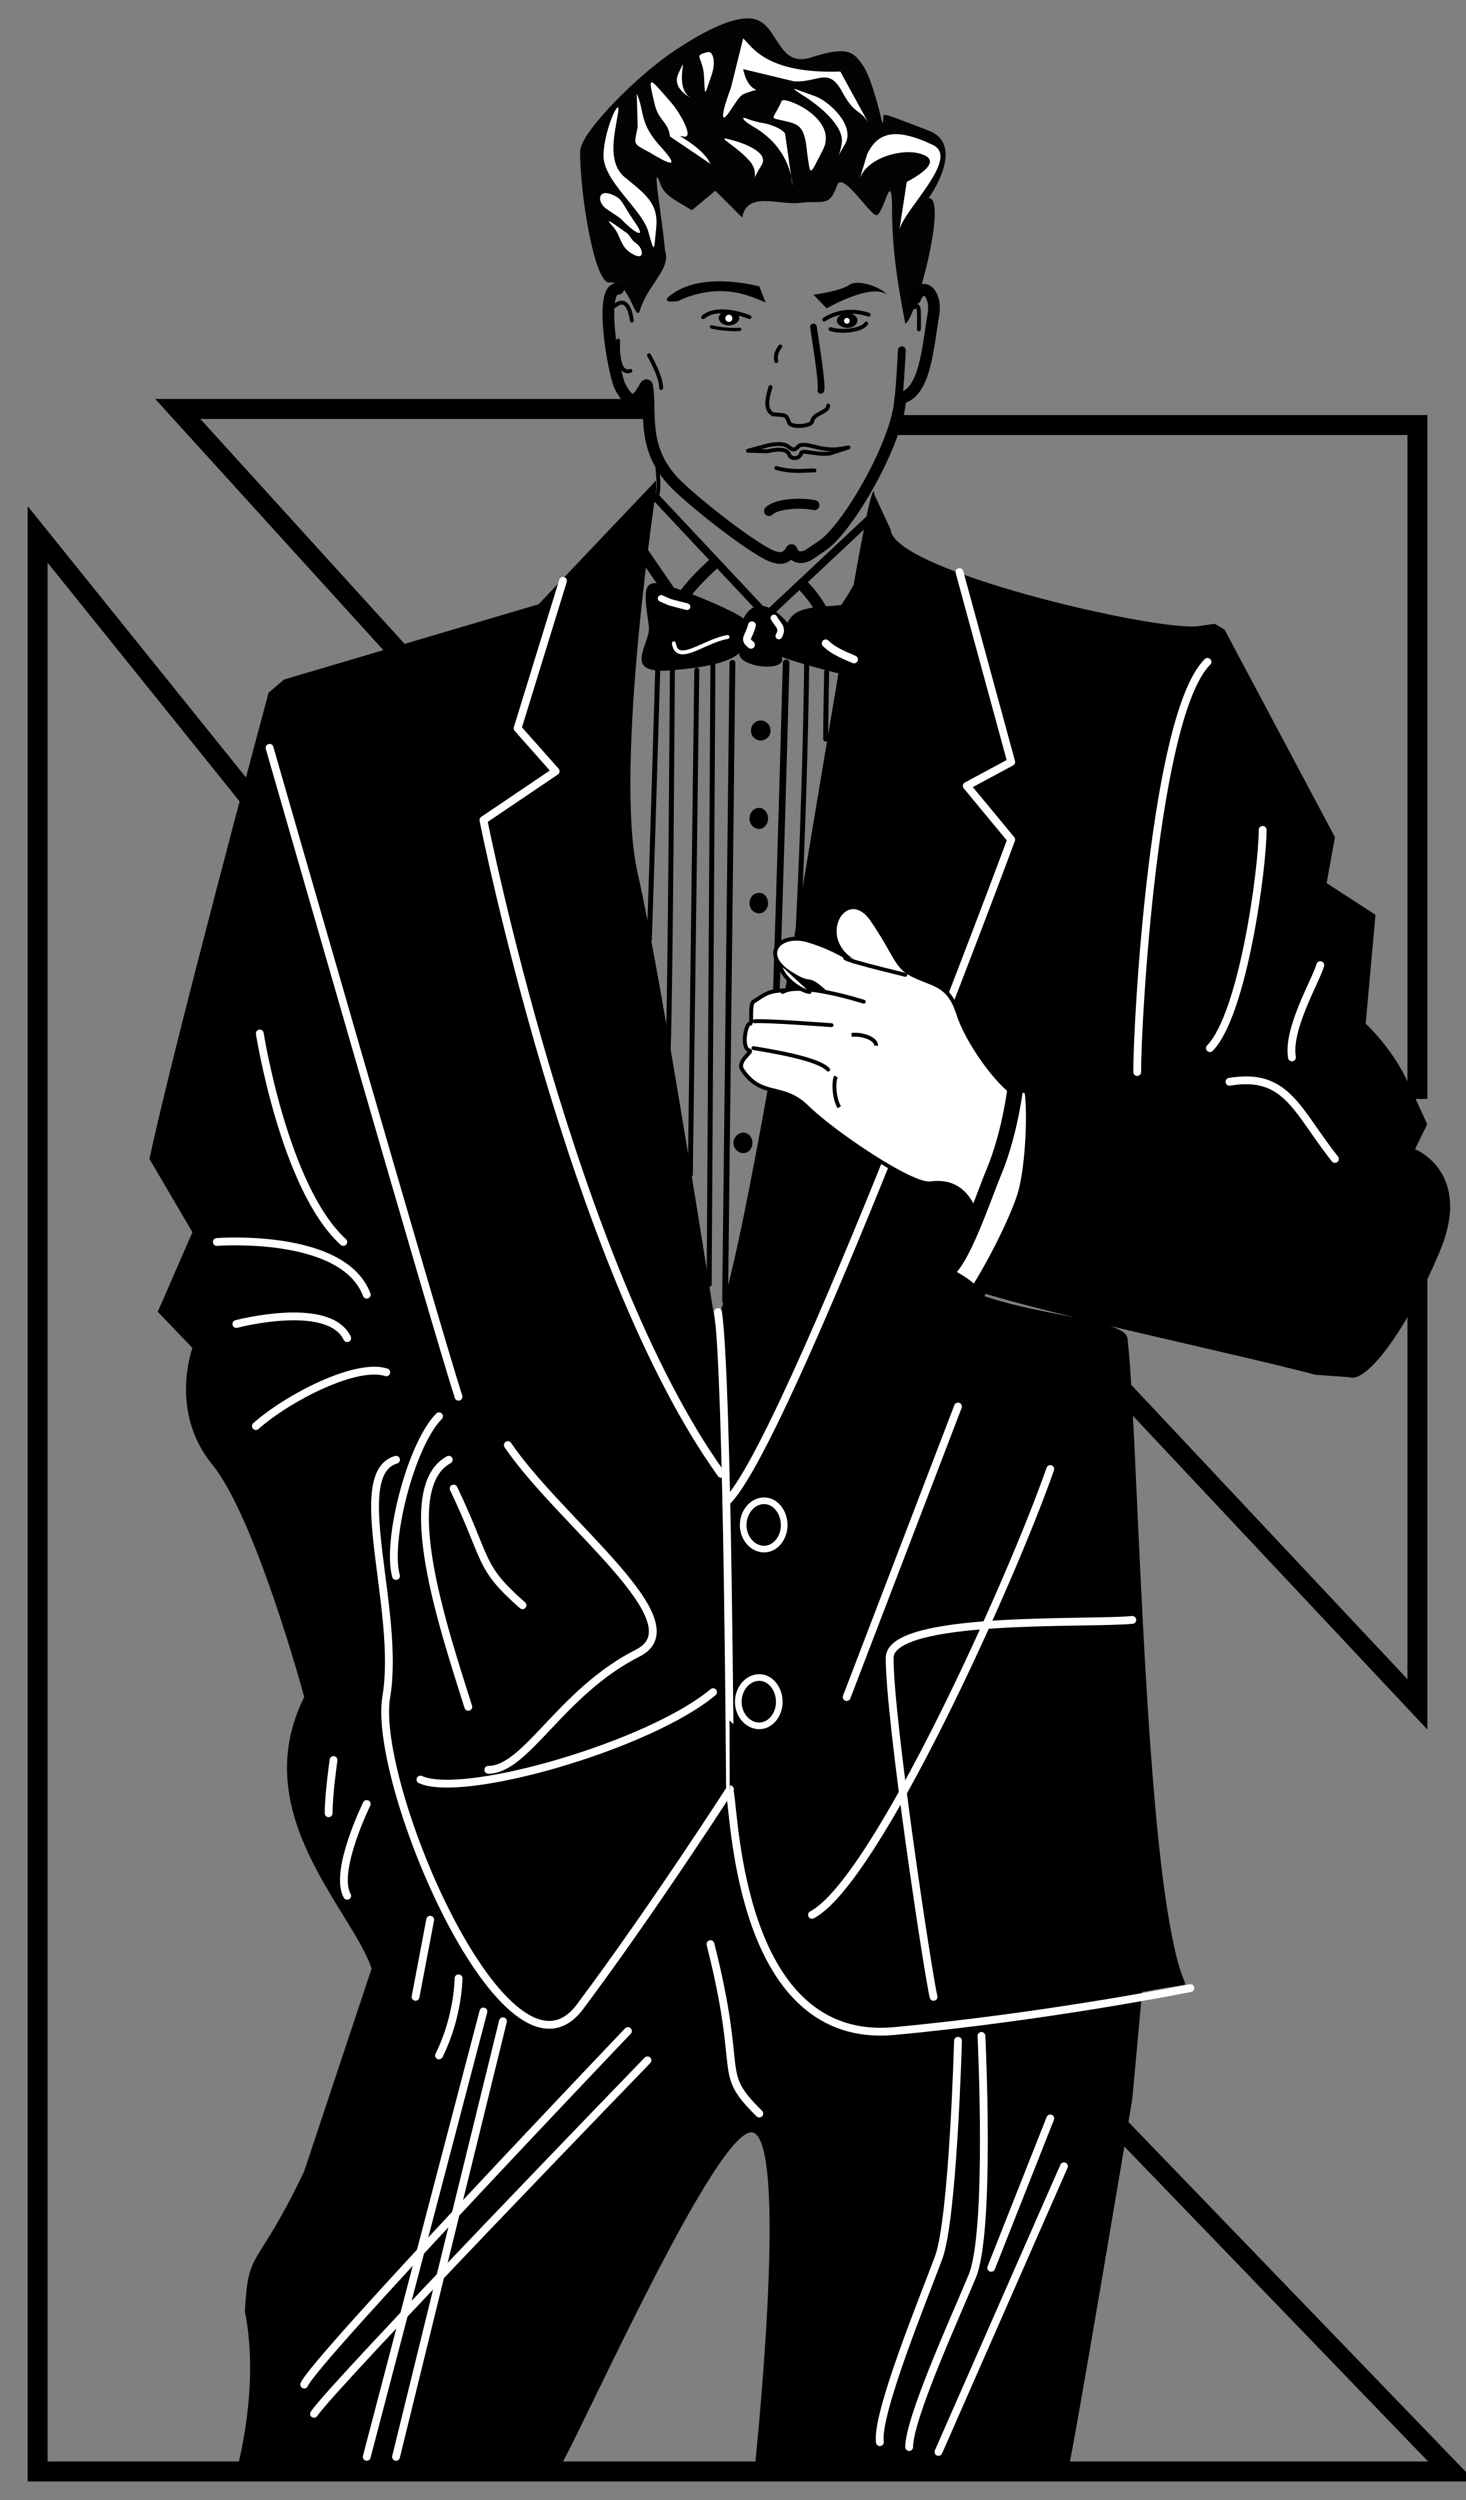 <?xml version="1.0" encoding="utf-8"?>
<!-- Generator: Adobe Illustrator 16.0.0, SVG Export Plug-In . SVG Version: 6.00 Build 0)  -->
<!DOCTYPE svg PUBLIC "-//W3C//DTD SVG 1.1//EN" "http://www.w3.org/Graphics/SVG/1.1/DTD/svg11.dtd">
<svg version="1.1" id="_x30_07" xmlns="http://www.w3.org/2000/svg" xmlns:xlink="http://www.w3.org/1999/xlink" x="0px" y="0px"
	 width="441px" height="752px" viewBox="0 0 441 752" enable-background="new 0 0 441 752" xml:space="preserve">
<rect x="0" y="0" width="441" height="752" fill="#808080" stroke="none"/>
<g id="_x30_07_parts">
	<polyline fill="none" stroke="#000000" stroke-width="6" points="75.025,239.932 11.324,160.76 11.324,743.414 436.674,743.414 
		337.059,640.125 	"/>
	<path fill="none" stroke="#000000" stroke-width="6" d="M270.119,127.859c79.018,0,156.273,0,156.273,0v202.688"/>
	<polyline fill="none" stroke="#000000" stroke-width="6" points="426.393,382.914 426.393,512.672 337.354,417.813 	"/>
	<path fill="none" stroke="#000000" stroke-width="6" d="M120.307,196.604l-66.828-73.59c6.902,0,73.877,0,141.293,0"/>
	<path id="suit" d="M162.018,181.764l-76.521,22.619l-4.699,3.965c0,0-28.787,106.926-35.838,140.266l12.926,22.031l-10.43,23.941
		l10.43,10.867c0,0-7.051,19.094,5.875,34.957c13.219,16.156,27.758,70.059,27.758,70.059
		c-17.477,34.957,14.395,64.039,20.27,81.664l-20.27,60.953c-14.539,30.549-16.851,22.58-17.851,42.247
		c4.667,23-2.563,48.081-2.563,48.081s74.318,0,96.35,0c2.203,0,49.203-107.66,59.484-101.785s0,101.785,0,101.785
		s77.99,0.439,94.146,0.439c0.734,0,19.535-112.506,19.535-112.506l2.938-32.166c0,0,6.314-1.174,11.162-1.908
		c3.672-0.734,1.027,1.469-1.91-13.66c-9.105-43.182-10.721-157.598-13.658-181.098c-1.029-7.195-42.742-6.756-56.4-19.975
		c0,0,14.98-16.303,25.85-41.859c8.371-20.121-3.379-15.715-2.938-11.309c0.734,18.799,2.496,25.408-22.912,53.168
		c-5.141,5.141,82.689,22.912,112.947,30.99l10.281,0.734c4.846,1.91,17.037-13.658,27.023-37.6
		c10.281-24.088-7.344-30.99-7.344-30.99l3.672-7.49c0,0-1.174-2.645-5.875-12.779c-4.846-10.428-12.631-17.477-12.631-17.477
		l2.938-32.754l-14.688-9.547l2.498-13.807L368.377,189.4l-2.938-1.762l-5.141,0.734c-13.07,1.469-91.648-16.744-92.383-29.082
		l-4.848-10.428c-1.322-18.801-37.16,231.475-47.881,249.395c0,0-16.156-103.988-23.354-135.566
		c-7.344-32.02,6.021-118.676,6.021-118.676L162.018,181.764z"/>
	<path id="hair" fill="#020302" d="M223.266,65.438c1.469-8.074,11.016-3.668,17.33-4.406c7.051-0.881,8.813,1.469,11.164-5.137
		c1.469-4.85,9.51,8.27,11.75,8.813s4.846-15.426,4.846-1.469c0,13.656,2.395,25.762,3.967,34.074
		c2.928-0.563,12.924-37.75,7.049-37.75c0,0,11.457-15.861,0-20.268c-17.771-6.756-12.484-5.139-13.953-2.201
		c0,0-2.643-12.193-5.58-17.037c-2.938-4.113-4.113-6.611-16.305-2.645C234.281,20.057,234.141,8.443,227.75,6
		s-18.879,5.244-24.754,9.207c-10.428,6.756-28.494,24.531-28.494,30.406c0,13.219,4.406,39.801,8.813,39.361
		c6.316-0.736,7.785,12.926,9.254,8.225c2.203-7.492,9.4-12.336,7.49-17.773c-0.809-9.676-4.26-28.051-1.469-20.27
		c1.176,3.525,3.967,4.701,9.547,8.082l7.051-5.875L223.266,65.438z"/>
	<path fill="none" stroke="#FFFFFF" stroke-width="2.35" stroke-linecap="round" stroke-linejoin="round" d="M169.361,174.713
		l-13.658,44.357l11.455,12.924l-21.736,14.688c0,0,26.584,134.098,71.527,196.666"/>
	<path fill="none" stroke="#FFFFFF" stroke-width="2.35" stroke-linecap="round" stroke-linejoin="round" d="M288.625,172.07
		l15.568,57.133l-13.365,7.197l13.365,16.156c0,0-68.004,183.154-85.775,199.311"/>
	<path fill="none" stroke="#FFFFFF" stroke-width="2.35" stroke-linecap="round" stroke-linejoin="round" d="M342.088,322.469
		c0-16.008,5.141-107.512,21.148-123.375"/>
	<path fill="none" stroke="#FFFFFF" stroke-width="2.35" stroke-linecap="round" stroke-linejoin="round" d="M379.834,249.619
		c0,11.604-5.875,55.373-15.863,65.654"/>
	<path fill="none" stroke="#FFFFFF" stroke-width="2.35" stroke-linecap="round" stroke-linejoin="round" d="M397.166,290.305
		c-1.176,4.406-9.988,19.094-8.52,27.758"/>
	<path fill="none" stroke="#FFFFFF" stroke-width="2.35" stroke-linecap="round" stroke-linejoin="round" d="M369.846,325.406
		c17.332-2.938,20.27,8.813,31.727,23.207"/>
	<path d="M381.303,338.479c0,0-46.854-12.777-63.449-10.135"/>
	<path fill="none" stroke="#FFFFFF" stroke-width="2.35" stroke-linecap="round" stroke-linejoin="round" d="M81.09,224.945
		c0,0,49.791,173.313,56.842,195.195"/>
	<path fill="none" stroke="#FFFFFF" stroke-width="2.35" stroke-linecap="round" stroke-linejoin="round" d="M152.766,434.682
		c15.861,23.354,57.281,53.463,39.068,62.568c-23.207,11.75-33.488,35.104-44.943,35.104"/>
	
		<line fill="none" stroke="#FFFFFF" stroke-width="2.35" stroke-linecap="round" stroke-linejoin="round" x1="288.184" y1="423.078" x2="254.697" y2="510.469"/>
	<path fill="none" stroke="#FFFFFF" stroke-width="2.35" stroke-linecap="round" stroke-linejoin="round" d="M315.943,441.879
		c-11.75,33.635-52.434,123.963-71.676,134.098"/>
	<path fill="none" stroke="#FFFFFF" stroke-width="2.35" stroke-linecap="round" stroke-linejoin="round" d="M340.619,487.264
		c-13.219,1.322-72.998-1.469-72.998,11.455c0,18.947,11.75,96.352,13.219,101.932"/>
	<path fill="none" stroke="#FFFFFF" stroke-width="2.35" stroke-linecap="round" stroke-linejoin="round" d="M126.475,535.291
		C139.4,541.166,195.406,525.008,214.5,509"/>
	<path fill="none" stroke="#FFFFFF" stroke-width="2.35" stroke-linecap="round" stroke-linejoin="round" d="M78.152,310.867
		c0,0,7.344,46.559,25.115,62.715"/>
	<path fill="none" stroke="#FFFFFF" stroke-width="2.35" stroke-linecap="round" stroke-linejoin="round" d="M65.229,373.582
		c0,0,38.039-2.938,45.09,15.863"/>
	<path fill="none" stroke="#FFFFFF" stroke-width="2.35" stroke-linecap="round" stroke-linejoin="round" d="M71.104,398.258
		c0,0,27.758-7.344,33.34,4.258"/>
	<path fill="none" stroke="#FFFFFF" stroke-width="2.35" stroke-linecap="round" stroke-linejoin="round" d="M76.979,428.953
		c9.986-8.813,30.402-19.094,39.215-16.156"/>
	<path fill="none" stroke="#FFFFFF" stroke-width="2.35" stroke-linecap="round" stroke-linejoin="round" d="M132.057,426.016
		c-8.52,8.666-15.863,37.748-12.926,48.029"/>
	<path fill="none" stroke="#FFFFFF" stroke-width="2.35" stroke-linecap="round" stroke-linejoin="round" d="M140.869,513.406
		c-7.344-23.352-21.738-65.652-5.875-74.318"/>
	<path fill="none" stroke="#FFFFFF" stroke-width="2.35" stroke-linecap="round" stroke-linejoin="round" d="M136.463,447.754
		c10.428,21.885,7.344,23.354,20.709,35.104"/>
	<path fill="none" stroke="#FFFFFF" stroke-width="2.35" stroke-linecap="round" stroke-linejoin="round" d="M119.131,439.088
		c-14.688,4.26,1.469,45.238-2.938,71.381c-4.406,26.291,36.572,122.348,58.309,93.119c21.738-29.08,45.092-65.359,45.092-65.359
		S218.938,414.937,216,394.667"/>
	<path fill="none" stroke="#FFFFFF" stroke-width="2.35" stroke-linecap="round" stroke-linejoin="round" d="M219.594,539.258
		c1.469,7.195,2.938,76.08,49.496,71.674c46.854-4.406,89.006-12.924,89.006-12.924"/>
	<path fill="none" stroke="#FFFFFF" stroke-width="2.35" stroke-linecap="round" stroke-linejoin="round" d="M100.33,529.416
		c0,0-1.469,10.281-1.469,16.01"/>
	<path fill="none" stroke="#FFFFFF" stroke-width="2.35" stroke-linecap="round" stroke-linejoin="round" d="M110.318,542.635
		c0,0-9.988,20.27-5.875,27.613"/>
	<path fill="none" stroke="#FFFFFF" stroke-width="2.35" stroke-linecap="round" stroke-linejoin="round" d="M137.932,595.07
		c0,0,0,11.455-5.875,23.205"/>
	
		<line fill="none" stroke="#FFFFFF" stroke-width="2.35" stroke-linecap="round" stroke-linejoin="round" x1="129.412" y1="577.445" x2="125.006" y2="600.65"/>
	
		<line fill="none" stroke="#FFFFFF" stroke-width="2.35" stroke-linecap="round" stroke-linejoin="round" x1="145.422" y1="605.057" x2="110.318" y2="739.008"/>
	
		<line fill="none" stroke="#FFFFFF" stroke-width="2.35" stroke-linecap="round" stroke-linejoin="round" x1="151.297" y1="607.994" x2="119.131" y2="739.008"/>
	<path fill="none" stroke="#FFFFFF" stroke-width="2.35" stroke-linecap="round" stroke-linejoin="round" d="M288.184,613.869
		c0,0-1.469,53.904-5.875,65.359c-4.406,11.896-18.799,46.854-17.625,55.373"/>
	<path fill="none" stroke="#FFFFFF" stroke-width="2.35" stroke-linecap="round" stroke-linejoin="round" d="M295.234,612.4
		c0,0,2.938,59.779-2.938,72.703c-5.582,13.365-18.801,42.447-18.801,50.967"/>
	
		<line fill="none" stroke="#FFFFFF" stroke-width="2.35" stroke-linecap="round" stroke-linejoin="round" x1="315.943" y1="637.223" x2="298.172" y2="682.166"/>
	
		<line fill="none" stroke="#FFFFFF" stroke-width="2.35" stroke-linecap="round" stroke-linejoin="round" x1="320.057" y1="651.617" x2="282.309" y2="737.539"/>
	<path fill="none" stroke="#FFFFFF" stroke-width="2.35" stroke-linecap="round" stroke-linejoin="round" d="M188.896,610.932
		c0,0-94.441,98.994-97.379,106.338"/>
	<path fill="none" stroke="#FFFFFF" stroke-width="2.35" stroke-linecap="round" stroke-linejoin="round" d="M194.771,619.744
		c0,0-94.441,97.525-100.316,106.338"/>
	<path fill="#FFFFFF" d="M236.189,40.324c-0.293-1.029-2.938-2.498-6.168-3.23c-4.848-0.736-6.463-2.205-6.463-1.469
		c0.295,0.732,1.322,1.469,3.818,2.938c10.723,6.607,11.016,16.889,11.016,17.332L236.189,40.324z"/>
	<path fill="#FFFFFF" d="M235.162,30.338c-2.645,6.02-4.113,4.844,0.734,6.02c4.699,1.029,6.168,1.762,6.902,9.549
		c1.029,7.637,0.734,6.9,4.701-0.736C252.494,35.625,235.896,28.869,235.162,30.338z"/>
	<path fill="#FFFFFF" d="M245.002,28.869c-6.314-2.205-8.078-3.232-3.672-0.295c4.848,2.938,12.633,9.252,11.898,14.395
		c-0.734,4.844-2.203,5.582,1.027,0.293C257.34,37.826,249.408,30.338,245.002,28.869z"/>
	<path fill="#FFFFFF" d="M270.559,69.113c1.469-6.17,18.066-21.301,10.281-25.412c-12.189-5.875-17.037-3.377-19.975,2.643
		l-2.203,7.344c2.203-6.313,12.926-9.25,18.506-7.344c5.582,1.764,1.176,5.438-4.406,8.375L270.559,69.113z"/>
	<path fill="#FFFFFF" d="M185.959,33.713c-0.734,5.287-3.672,14.838,1.91,19.537c5.875,4.844,10.281,7.781,9.547,15.125
		c-0.734,7.051-0.441,8.227-2.352,1.469c-1.762-6.9-13.953-15.418-13.512-23.5C181.846,38.563,186.693,28.574,185.959,33.713z"/>
	<path fill="#FFFFFF" d="M191.834,38.119c-1.027,5.582-1.762,4.85,3.672,7.787c5.582,3.375,9.4,5.139,3.525-1.469
		c-6.904-7.344-4.994-10.725-7.49-16.305L191.834,38.119z"/>
	<path fill="#FFFFFF" d="M213.719,49.281c-2.645-5.58-11.75-9.25-8.225-8.225c3.818,0.881-1.469-7.932-3.672-10.281
		c-6.758-7.781-7.051-8.518-4.848,0.736c1.176,4.846,4.113,5.139,4.553,9.545L213.719,49.281z"/>
	<path fill="#FFFFFF" d="M204.025,22.258c-1.469,3.23,1.174,5.875,4.111,7.344C201.969,26.664,207.844,13.887,204.025,22.258z"/>
	<path fill="#FFFFFF" d="M212.984,15.65c-4.848,1.174-1.469,1.174-1.176,7.637c0.295,5.875,0,5.875,2.203-0.588
		C215.48,18.588,214.453,15.355,212.984,15.65z"/>
	<path fill="#FFFFFF" d="M238.834,24.463c7.344,0.438,10.281-4.406,14.395,2.938c3.965,7.488,5.434,5.139,8.078,9.693l-8.52-15.568
		c-22.178,0.732-26.438-7.344-29.229-9.988l-3.672,14.832c-2.643,7.051-3.672,12.193,0,6.611c3.379-5.143,2.938-4.406,6.316-5.58
		c3.377-1.031-1.029,1.174-2.645-6.611L238.834,24.463z"/>
	<path fill="#FFFFFF" d="M187.135,66.176c3.965,4.111,7.637,6.02,3.672,0.438c-4.113-6.02-3.379-6.756-7.051-8.225
		c-4.113-1.469-4.113,2.643-1.176,4.555C185.225,64.707,186.4,65.438,187.135,66.176z"/>
	<path fill="#FFFFFF" d="M188.162,69.844c-2.496-1.762-6.902-5.137-4.113-2.055c2.938,2.938,2.203,6.461,6.316,8.668
		c3.965,2.199,2.938-2.057,1.027-3.232C189.338,71.756,189.631,70.582,188.162,69.844z"/>
	<path fill="#FFFFFF" d="M218.859,41.793c5.141,1.176,12.484,4.113,10.281,7.783c-5.141,8.373,0.439,3.381-3.672-1.176
		C221.65,43.994,215.48,41.057,218.859,41.793z"/>
	<path fill="none" stroke="#000000" stroke-width="1.175" stroke-linecap="round" stroke-linejoin="round" d="M211.516,95.4
		c4.699-3.963,13.953,0,13.953,0"/>
	<path fill="none" stroke="#000000" stroke-width="1.175" stroke-linecap="round" stroke-linejoin="round" d="M247.939,96.137
		c0,0,5.394-4.137,13.367-1.469"/>
	<path d="M219.152,97.9c1.764,0,3.232-1.031,3.232-2.205c0-1.32-1.469-2.201-3.232-2.201c-1.469,0-2.938,0.881-2.938,2.201
		C216.215,96.869,217.684,97.9,219.152,97.9z"/>
	<path d="M254.99,98.633c1.615,0,2.938-1.027,2.938-2.201c0-1.324-1.322-2.205-2.938-2.205c-1.762,0-3.23,0.881-3.23,2.205
		C251.76,97.605,253.229,98.633,254.99,98.633z"/>
	<path fill="none" stroke="#000000" stroke-linecap="round" stroke-linejoin="round" d="M214.012,98.338
		c4.738,1.079,8.52,0.736,8.52,0.736"/>
	<path fill="none" stroke="#000000" stroke-width="1.175" stroke-linecap="round" stroke-linejoin="round" d="M249.833,99
		c3.086,1.029,9.271,0.514,10.739-1.688"/>
	<path fill="none" stroke="#000000" stroke-width="1.175" stroke-linecap="round" stroke-linejoin="round" d="M234.721,104.213
		c0,0-1.908,2.205-1.174,4.406"/>
	<path fill="none" stroke="#000000" stroke-width="2" stroke-linecap="round" stroke-linejoin="round" d="M244.709,98.338
		c0.362,2.73,2.866,17.767,2.203,19.094"/>
	<path fill="none" stroke="#000000" stroke-width="1.175" stroke-linecap="round" stroke-linejoin="round" d="M231.783,116.404
		c-1.033,3.346-1.783,6.846,0.734,8.225c3.967,0.293,3.967,0,4.848,2.496c0.635,1.625,6.635,1.125,6.902-0.293
		c0.441-2.645,4.848-2.645,4.848-4.848"/>
	<path fill="none" stroke="#000000" stroke-width="3.525" stroke-linecap="round" stroke-linejoin="round" d="M275.26,89.82
		c2.35-5.582,6.461-1.469,5.58,4.406c-1.762,10.43-2.496,24.086-9.986,25.555C270.119,133,255.25,158.5,247.667,163.917
		l-4.427,3.013c-4.156,2.154-5.141-1.469-5.141-1.469s-1.516,3.206-4.553,2.203c-4.406-0.295-27.318-18.359-31.725-23.648
		c-8.52-9.84-6.023-19.533-7.051-27.318c-0.441-4.406-2.938,10.428-8.371-0.734c-1.91-4.406-6.316-29.813-0.441-29.08"/>
	<path fill="none" stroke="#000000" stroke-width="1.175" stroke-linecap="round" stroke-linejoin="round" d="M249.667,136.417
		c-4.5,0.5-8.461-1.319-8.667-0.083c-0.25,1.5-2.9,2.249-3.635,0.338c-0.881-2.496-6.531-0.922-6.531-0.922L225,135.583l5.756-1.554
		c0,0,3.965-1.029,5.875,0c2.057,1.469,2.203,1.615,3.672,0.146c0.734-0.734,2.788-0.32,5.141,0.293
		c5.326,1.387,8.121,0.343,9.807,0.115L249.667,136.417z"/>
	<path fill="none" stroke="#000000" stroke-width="1.175" stroke-linecap="round" stroke-linejoin="round" d="M233.547,140.785
		c5.356,1.488,9.696,0.588,11.455,0.734"/>
	<path fill="none" stroke="#000000" stroke-width="3" stroke-linecap="round" stroke-linejoin="round" d="M231.344,153.711
		c2.643-2.498,10.428-2.498,13.658-1.764"/>
	<path fill="none" stroke="#000000" stroke-width="1.175" stroke-linecap="round" stroke-linejoin="round" d="M195.213,106.857
		c0,0,3.672,6.168,3.672,9.84"/>
	<path fill="none" stroke="#000000" stroke-width="1.175" stroke-linecap="round" stroke-linejoin="round" d="M184.932,92.025
		c0,0,3.965-4.113,5.141,4.406"/>
	<path fill="none" stroke="#000000" stroke-width="1.175" stroke-linecap="round" stroke-linejoin="round" d="M185.959,102.451
		c0,0-0.734,10.574,3.672,9.105"/>
	<path fill="none" stroke="#000000" stroke-width="1.175" stroke-linecap="round" stroke-linejoin="round" d="M274.965,92.463
		c1.764-1.469,1.469,1.031,1.469,6.611"/>
	<polyline fill="none" stroke="#000000" stroke-width="2.35" stroke-linecap="round" stroke-linejoin="round" points="
		197.416,149.744 230.609,185.141 261.307,156.354 	"/>
	<path fill="none" stroke="#000000" stroke-width="3.525" d="M193.213,166.041l10.813,15.723c0,0,2.635-5.021,10.725-12.264"/>
	<path fill="none" stroke="#000000" stroke-width="3.525" d="M241.178,175.775c0,0,5.396,4.787,8.734,13.631
		c2.838-3.906,5.338-7.156,8.281-12.344"/>
	<path id="bow_tie" d="M223.559,186.17c0.441-1.029-20.563-10.281-26.143-10.723c-5.141-0.734-2.645,8.225-2.203,13.365
		c0.293,5.141-8.52,14.248,7.049,12.779c9.254-0.734,16.891-2.203,20.123-5.141c-0.295,4.406,14.539,5.875,12.777,1.174
		c6.168,2.203,14.98,4.406,19.094,5.436c8.52,2.057,6.021,0,6.316-5.436c0.293-13.658,4.846-19.094-5.141-16.156
		c-5.729,1.764-15.863-0.439-18.508,5.875C236.924,187.344,228.406,176.623,223.559,186.17z"/>
	
		<line fill="none" stroke="#000000" stroke-width="1.75" stroke-linecap="round" stroke-linejoin="round" x1="220.328" y1="199.389" x2="218.125" y2="391.354"/>
	
		<line fill="none" stroke="#000000" stroke-width="1.5" stroke-linecap="round" stroke-linejoin="round" x1="214.453" y1="200.123" x2="213.333" y2="386.334"/>
	
		<line fill="none" stroke="#000000" stroke-width="1.5" stroke-linecap="round" stroke-linejoin="round" x1="209.605" y1="201.592" x2="207.667" y2="353.333"/>
	<path fill="none" stroke="#000000" stroke-width="1.5" stroke-linecap="round" stroke-linejoin="round" d="M202.262,201.592
		c0,0-0.595,97.742-1.262,114.075"/>
	<path fill="none" stroke="#000000" stroke-width="1.5" stroke-linecap="round" stroke-linejoin="round" d="M197.855,201.592
		c0,0-2.189,73.075-2.522,81.075"/>
	<path fill="none" stroke="#000000" stroke-width="2" stroke-linecap="round" stroke-linejoin="round" d="M236.484,199.389
		c0,0-3.672,138.355-5.141,146.287"/>
	<path fill="none" stroke="#000000" stroke-width="1.5" stroke-linecap="round" stroke-linejoin="round" d="M242.667,199
		c0,0-0.334,38-2.667,82.667"/>
	<path fill="none" stroke="#000000" stroke-width="1.5" stroke-linecap="round" stroke-linejoin="round" d="M248.674,202.031
		c0,0-0.293,14.102-0.293,20.27"/>
	<line fill="#FFFFFF" stroke="#000000" stroke-width="1.175" x1="254.99" y1="204.383" x2="253.963" y2="229.938"/>
	<path d="M228.846,222.742c1.469,0,2.938-1.176,2.938-2.938c0-1.91-1.469-3.086-2.938-3.086s-2.938,1.176-2.938,3.086
		C225.908,221.566,227.377,222.742,228.846,222.742z"/>
	<path d="M228.406,249.326c1.469,0,2.643-1.469,2.643-3.084c0-1.764-1.174-3.232-2.643-3.232c-1.764,0-2.938,1.469-2.938,3.232
		C225.469,247.857,226.643,249.326,228.406,249.326z"/>
	<path d="M228.406,274.734c1.469,0,2.643-1.469,2.643-2.938c0-1.908-1.174-3.23-2.643-3.23c-1.764,0-2.938,1.322-2.938,3.23
		C225.469,273.266,226.643,274.734,228.406,274.734z"/>
	<path d="M223.559,346.852c1.615,0,2.791-1.322,2.791-3.086c0-1.615-1.176-3.084-2.791-3.084c-1.469,0-2.938,1.469-2.938,3.084
		C220.621,345.529,222.09,346.852,223.559,346.852z"/>
	<path fill="#FFFFFF" stroke="#000000" stroke-width="1.175" stroke-linecap="round" stroke-linejoin="round" d="M305.662,329.373
		c2.938,1.908-8.225,29.229-10.428,34.955c-2.203,5.875-1.469-10.281-15.422-8.371c-5.582,0.734-29.229-15.275-37.014-22.912
		c-7.344-7.344-13.658-2.498-19.533-11.311c-1.615-2.643,3.377-5.434,2.203-5.727c-2.645-0.734-1.029-8.373,0.146-8.078
		c0.734,0.439-0.146-5.875,1.027-6.609c5.141-3.232,4.701-4.406,22.031-2.498c-6.902-6.314-3.377-1.174-11.309-6.314
		c-8.52-5.729-2.645-11.898,5.434-9.695c7.785,2.203,14.102,6.463,14.102,6.463c-12.191-7.197-2.645-23.354,5.141-13.072
		c7.344,10.576,7.344,14.541,12.484,17.039c6.461,3.23,10.721,2.643,13.658,11.455C290.828,313.363,300.375,326.436,305.662,329.373
		z"/>
	<path fill="#FFFFFF" stroke="#000000" stroke-width="1.175" stroke-linecap="round" stroke-linejoin="round" d="M259.838,301.32
		c0,0-19.242-6.17-24.383-2.938"/>
	<path fill="#FFFFFF" stroke="#000000" stroke-width="1.175" stroke-linecap="round" stroke-linejoin="round" d="M250.143,308.369
		c0,0-19.533-1.469-23.205-1.174"/>
	<path fill="#FFFFFF" stroke="#000000" stroke-width="1.175" stroke-linecap="round" stroke-linejoin="round" d="M226.643,315.273
		c4.406,0.734,19.535,3.084,22.473,6.461"/>
	<path fill="#FFFFFF" stroke="#000000" stroke-width="1.175" stroke-linecap="round" stroke-linejoin="round" d="M254.99,287.953
		c-5.14,0,16.728,5.03,17.332,5.289"/>
	<path fill="#FFFFFF" stroke="#000000" stroke-width="1.175" d="M256.166,311.307c3.377-0.439,7.637,1.322,7.344,3.232"/>
	<path fill="#FFFFFF" stroke="#000000" stroke-width="1.175" d="M251.465,323.791c-0.881,1.91-0.439,7.051,1.029,9.254"/>
	<path fill="#FFFFFF" stroke="#000000" stroke-width="1.175" stroke-linecap="round" stroke-linejoin="round" d="M234.721,290.305
		c0.295,3.377,5.875,7.783,8.813,8.078"/>
	<path stroke="#FFFFFF" stroke-width="2" stroke-linecap="round" stroke-linejoin="round" d="M229.875,465.967
		c3.377,0,6.021-3.379,6.021-7.197c0-3.965-2.645-7.344-6.021-7.344c-3.525,0-6.316,3.379-6.316,7.344
		C223.559,462.588,226.35,465.967,229.875,465.967z"/>
	<path stroke="#FFFFFF" stroke-width="2" stroke-linecap="round" stroke-linejoin="round" d="M228.406,519.135
		c3.377,0,6.021-3.377,6.021-7.197c0-3.965-2.645-7.344-6.021-7.344c-3.525,0-6.316,3.379-6.316,7.344
		C222.09,515.758,224.881,519.135,228.406,519.135z"/>
	<path fill="none" stroke="#FFFFFF" stroke-width="2.35" stroke-linecap="round" stroke-linejoin="round" d="M226.203,188.078
		c-1.029,3.967-2.645,3.967-0.295,5.875"/>
	<path fill="none" stroke="#FFFFFF" stroke-width="2" stroke-linecap="round" stroke-linejoin="round" d="M232.813,185.875
		c1.174,2.203,2.938,2.938,1.469,5.436"/>
	<path fill="none" stroke="#FFFFFF" stroke-width="2" stroke-linecap="round" stroke-linejoin="round" d="M198.885,180
		c4.111,1.764,1.174,0.734,7.783,2.498"/>
	<path fill="none" stroke="#FFFFFF" stroke-width="2.35" stroke-linecap="round" stroke-linejoin="round" d="M248.381,193.514
		c2.203,2.203,5.141,3.377,8.52,4.846"/>
	<path fill="#FFFFFF" stroke="#000000" stroke-width="4.7" d="M310.361,327.17l-4.699-1.764c0,0-1.469,14.688-6.756,27.32
		c-3.379,8.078-11.311,32.313-16.156,29.814c2.643,1.469,8.518,4.113,10.281,7.344c0.293,0.734,11.162-17.479,15.275-29.963
		C311.096,350.816,311.537,332.311,310.361,327.17z"/>
	<path fill="none" stroke="#000000" stroke-width="2.35" stroke-linecap="round" stroke-linejoin="round" d="M271.293,105.357
		c0,0-0.543,11.393-1.174,15.861"/>
	<path d="M230.314,90.994l-1.908-4.844c0,0-15.863-4.406-25.41,1.762c-6.021,3.818,1.029,2.645,1.029,2.645
		s9.986-5.582,21.443-1.469C226.643,89.381,230.314,90.994,230.314,90.994z"/>
	<path d="M244.709,88.645l3.965,4.113c0,0,13.367-7.783,18.213-4.113c-2.203-2.494-8.959-4.699-11.455-2.938
		C252.787,87.619,244.709,88.645,244.709,88.645z"/>
	<path fill="none" stroke="#FFFFFF" stroke-width="1.175" stroke-linecap="round" stroke-linejoin="round" d="M218.859,191.604
		c-7.051,1.176-15.129,8.52-16.156,1.91"/>
	<path fill="#FFFFFF" stroke="#000000" stroke-width="1.175" d="M197.416,136.379c0,2.496,1.469,11.016,0,13.365"/>
	<path fill="none" stroke="#FFFFFF" stroke-width="2.35" stroke-linecap="round" stroke-linejoin="round" d="M213.719,584.789
		c10.281,40.537,1.469,37.893,14.688,50.965"/>
	<path fill="#FFFFFF" d="M254.75,95.641c-1.109,0-1.109,1.719,0,1.719S255.859,95.641,254.75,95.641z"/>
	<path fill="#FFFFFF" d="M219.25,94.672c-1.392,0-1.392,2.156,0,2.156S220.642,94.672,219.25,94.672z"/>
</g>
</svg>
